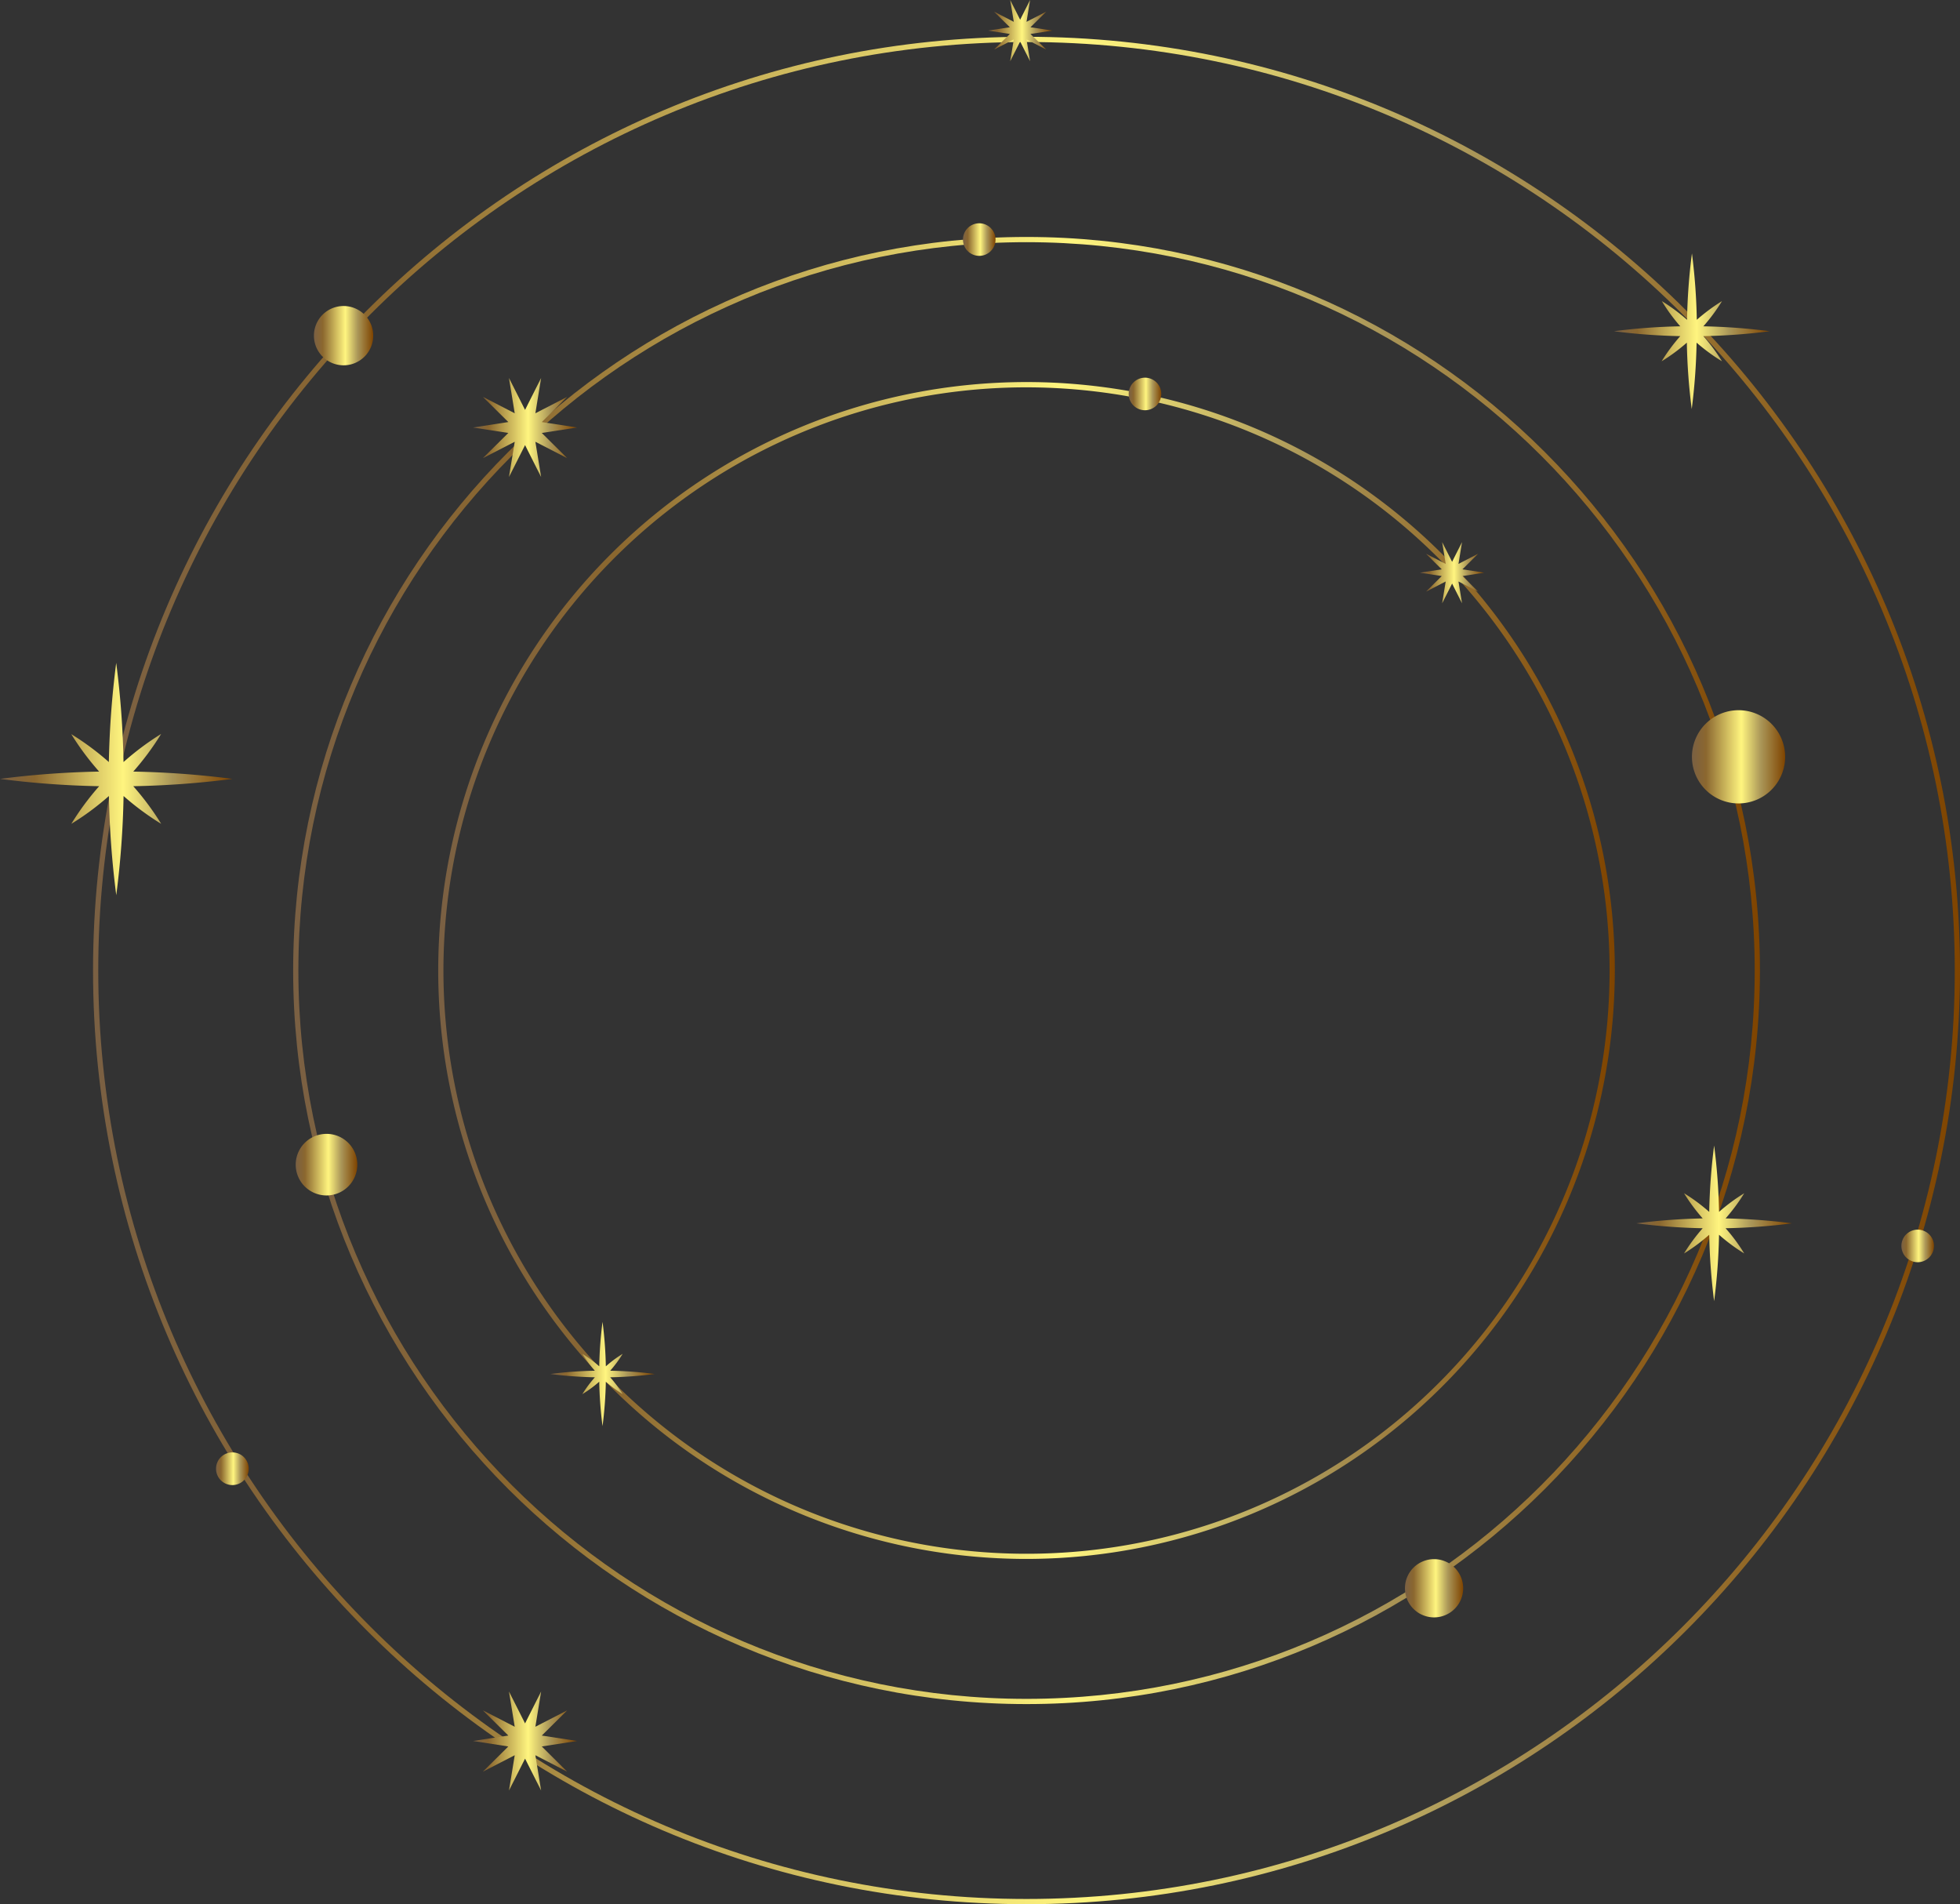 <?xml version="1.0" encoding="UTF-8"?> <svg xmlns="http://www.w3.org/2000/svg" xmlns:xlink="http://www.w3.org/1999/xlink" viewBox="0 0 375.61 364.83"><rect x="0" y="0" width="375.61" height="364.83" fill="#333333" stroke="none"/><defs><style>.cls-1{fill:url(#linear-gradient);}.cls-2{fill:url(#linear-gradient-2);}.cls-3{fill:url(#linear-gradient-3);}.cls-4{fill:url(#linear-gradient-4);}.cls-5{fill:url(#linear-gradient-5);}.cls-6{fill:url(#linear-gradient-6);}.cls-7{fill:url(#linear-gradient-7);}.cls-8{fill:url(#linear-gradient-8);}.cls-9{fill:url(#linear-gradient-9);}.cls-10{fill:url(#linear-gradient-10);}.cls-11{fill:url(#linear-gradient-11);}.cls-12{fill:url(#linear-gradient-12);}.cls-13{fill:url(#linear-gradient-13);}.cls-14{fill:url(#linear-gradient-14);}.cls-15{fill:url(#linear-gradient-15);}.cls-16{fill:url(#linear-gradient-16);}.cls-17{fill:url(#linear-gradient-17);}.cls-18{fill:url(#linear-gradient-18);}.cls-19{fill:url(#linear-gradient-19);}</style><linearGradient id="linear-gradient" x1="56.18" y1="185.94" x2="337.27" y2="185.94" gradientUnits="userSpaceOnUse"><stop offset="0" stop-color="#7a6043"></stop><stop offset="0.15" stop-color="#8b672f"></stop><stop offset="0.53" stop-color="#fff57f"></stop><stop offset="0.74" stop-color="#aa9658"></stop><stop offset="1" stop-color="#7f4400"></stop></linearGradient><linearGradient id="linear-gradient-2" x1="17.83" y1="185.94" x2="375.61" y2="185.94" xlink:href="#linear-gradient"></linearGradient><linearGradient id="linear-gradient-3" x1="83.99" y1="185.94" x2="309.46" y2="185.94" xlink:href="#linear-gradient"></linearGradient><linearGradient id="linear-gradient-4" x1="324.24" y1="145" x2="342.1" y2="145" xlink:href="#linear-gradient"></linearGradient><linearGradient id="linear-gradient-5" x1="56.68" y1="223.14" x2="68.47" y2="223.14" xlink:href="#linear-gradient"></linearGradient><linearGradient id="linear-gradient-6" x1="60.16" y1="64.31" x2="71.52" y2="64.31" xlink:href="#linear-gradient"></linearGradient><linearGradient id="linear-gradient-7" x1="269.24" y1="304.3" x2="280.4" y2="304.3" xlink:href="#linear-gradient"></linearGradient><linearGradient id="linear-gradient-8" x1="216.3" y1="75.48" x2="222.54" y2="75.48" xlink:href="#linear-gradient"></linearGradient><linearGradient id="linear-gradient-9" x1="184.54" y1="45.9" x2="190.78" y2="45.9" xlink:href="#linear-gradient"></linearGradient><linearGradient id="linear-gradient-10" x1="364.38" y1="238.71" x2="370.62" y2="238.71" xlink:href="#linear-gradient"></linearGradient><linearGradient id="linear-gradient-11" x1="41.41" y1="281.39" x2="47.66" y2="281.39" xlink:href="#linear-gradient"></linearGradient><linearGradient id="linear-gradient-12" x1="0" y1="149.23" x2="44.54" y2="149.23" xlink:href="#linear-gradient"></linearGradient><linearGradient id="linear-gradient-13" x1="313.59" y1="234.38" x2="343.4" y2="234.38" xlink:href="#linear-gradient"></linearGradient><linearGradient id="linear-gradient-14" x1="309.33" y1="63.46" x2="339.14" y2="63.46" xlink:href="#linear-gradient"></linearGradient><linearGradient id="linear-gradient-15" x1="105.48" y1="263.25" x2="125.46" y2="263.25" xlink:href="#linear-gradient"></linearGradient><linearGradient id="linear-gradient-16" x1="90.65" y1="81.91" x2="110.59" y2="81.91" xlink:href="#linear-gradient"></linearGradient><linearGradient id="linear-gradient-17" x1="90.65" y1="333.56" x2="110.59" y2="333.56" xlink:href="#linear-gradient"></linearGradient><linearGradient id="linear-gradient-18" x1="272.11" y1="109.73" x2="284.44" y2="109.73" xlink:href="#linear-gradient"></linearGradient><linearGradient id="linear-gradient-19" x1="189.34" y1="5.86" x2="201.66" y2="5.86" xlink:href="#linear-gradient"></linearGradient></defs><title>Ресурс 9кргуи золото</title><g id="Слой_2" data-name="Слой 2"><g id="OBJECTS"><path class="cls-1" d="M196.72,326.49c-77.49,0-140.54-63.05-140.54-140.55S119.23,45.4,196.72,45.4s140.55,63.05,140.55,140.54S274.22,326.49,196.72,326.49Zm0-280.09C119.78,46.4,57.18,109,57.18,185.94s62.6,139.55,139.54,139.55,139.55-62.6,139.55-139.55S273.67,46.4,196.72,46.4Z"></path><path class="cls-2" d="M196.72,364.83c-98.64,0-178.89-80.25-178.89-178.89S98.08,7.05,196.72,7.05,375.61,87.3,375.61,185.94,295.36,364.83,196.72,364.83Zm0-356.78c-98.09,0-177.89,79.8-177.89,177.89s79.8,177.89,177.89,177.89S374.61,284,374.61,185.94,294.81,8.05,196.72,8.05Z"></path><path class="cls-3" d="M196.72,298.68A112.74,112.74,0,1,1,309.46,185.94,112.87,112.87,0,0,1,196.72,298.68Zm0-224.47A111.74,111.74,0,1,0,308.46,185.94,111.85,111.85,0,0,0,196.72,74.21Z"></path><path class="cls-4" d="M342.1,145a8.93,8.93,0,1,1-8.93-8.93A8.93,8.93,0,0,1,342.1,145Z"></path><path class="cls-5" d="M68.47,223.14a5.9,5.9,0,1,1-5.89-5.9A5.89,5.89,0,0,1,68.47,223.14Z"></path><path class="cls-6" d="M71.52,64.31a5.68,5.68,0,1,1-5.68-5.68A5.68,5.68,0,0,1,71.52,64.31Z"></path><path class="cls-7" d="M280.4,304.3a5.58,5.58,0,1,1-5.58-5.58A5.58,5.58,0,0,1,280.4,304.3Z"></path><path class="cls-8" d="M222.54,75.48a3.12,3.12,0,1,1-3.12-3.12A3.11,3.11,0,0,1,222.54,75.48Z"></path><path class="cls-9" d="M190.78,45.9a3.12,3.12,0,1,1-3.12-3.12A3.12,3.12,0,0,1,190.78,45.9Z"></path><path class="cls-10" d="M370.62,238.71a3.12,3.12,0,1,1-3.12-3.12A3.12,3.12,0,0,1,370.62,238.71Z"></path><path class="cls-11" d="M47.66,281.39a3.13,3.13,0,1,1-3.12-3.12A3.12,3.12,0,0,1,47.66,281.39Z"></path><path class="cls-12" d="M25.54,150.63a171.33,171.33,0,0,0,19-1.4,171.33,171.33,0,0,0-19-1.4,52.48,52.48,0,0,0,5.34-7.21A52.48,52.48,0,0,0,23.67,146a171.33,171.33,0,0,0-1.4-19,172.64,172.64,0,0,0-1.41,19,52.08,52.08,0,0,0-7.2-5.34A51.83,51.83,0,0,0,19,147.83a171.28,171.28,0,0,0-19,1.4,171.28,171.28,0,0,0,19,1.4,51.83,51.83,0,0,0-5.33,7.21,51.44,51.44,0,0,0,7.2-5.33,172.58,172.58,0,0,0,1.41,19,171.28,171.28,0,0,0,1.4-19,51.83,51.83,0,0,0,7.21,5.33A52.48,52.48,0,0,0,25.54,150.63Z"></path><path class="cls-13" d="M330.69,235.32a113.94,113.94,0,0,0,12.71-.94,116.92,116.92,0,0,0-12.71-.94,35,35,0,0,0,3.57-4.82,34.71,34.71,0,0,0-4.83,3.57,113.94,113.94,0,0,0-.94-12.71,116.92,116.92,0,0,0-.94,12.71,35,35,0,0,0-4.82-3.57,35,35,0,0,0,3.57,4.82,116.92,116.92,0,0,0-12.71.94,113.94,113.94,0,0,0,12.71.94,34.71,34.71,0,0,0-3.57,4.83,34.65,34.65,0,0,0,4.82-3.58,117,117,0,0,0,.94,12.72,114,114,0,0,0,.94-12.72,34.35,34.35,0,0,0,4.83,3.58A34.71,34.71,0,0,0,330.69,235.32Z"></path><path class="cls-14" d="M326.43,64.4a113.94,113.94,0,0,0,12.71-.94,113.94,113.94,0,0,0-12.71-.94A34.71,34.71,0,0,0,330,57.69a36.09,36.09,0,0,0-4.83,3.58,115.64,115.64,0,0,0-.93-12.72,114,114,0,0,0-.94,12.72,36.09,36.09,0,0,0-4.83-3.58A34.71,34.71,0,0,0,322,62.52a113.94,113.94,0,0,0-12.71.94A113.94,113.94,0,0,0,322,64.4a35,35,0,0,0-3.57,4.82,35.42,35.42,0,0,0,4.83-3.57,114.28,114.28,0,0,0,.94,12.72,115.93,115.93,0,0,0,.93-12.72A35.42,35.42,0,0,0,330,69.22,35,35,0,0,0,326.43,64.4Z"></path><path class="cls-15" d="M116.94,263.88a78.22,78.22,0,0,0,8.52-.63,75.29,75.29,0,0,0-8.52-.63,23.54,23.54,0,0,0,2.39-3.24,23.47,23.47,0,0,0-3.23,2.4,78.22,78.22,0,0,0-.63-8.52,75.29,75.29,0,0,0-.63,8.52,23.17,23.17,0,0,0-3.24-2.4,23.17,23.17,0,0,0,2.4,3.24,75.29,75.29,0,0,0-8.52.63,78.22,78.22,0,0,0,8.52.63,23.47,23.47,0,0,0-2.4,3.23,23.54,23.54,0,0,0,3.24-2.39,75.29,75.29,0,0,0,.63,8.52,78.22,78.22,0,0,0,.63-8.52,23.85,23.85,0,0,0,3.23,2.39A23.85,23.85,0,0,0,116.94,263.88Z"></path><polygon class="cls-16" points="110.59 81.91 103.83 82.95 108.68 87.77 102.6 84.64 103.7 91.39 100.62 85.28 97.54 91.39 98.64 84.64 92.55 87.77 97.41 82.95 90.65 81.91 97.41 80.86 92.55 76.04 98.64 79.18 97.54 72.42 100.62 78.53 103.7 72.42 102.6 79.18 108.69 76.04 103.83 80.86 110.59 81.91"></polygon><polygon class="cls-17" points="110.59 333.56 103.83 334.61 108.68 339.43 102.6 336.29 103.7 343.05 100.62 336.94 97.54 343.05 98.64 336.29 92.55 339.43 97.41 334.61 90.65 333.56 97.41 332.52 92.55 327.7 98.64 330.83 97.54 324.08 100.62 330.19 103.7 324.08 102.6 330.83 108.69 327.7 103.83 332.52 110.59 333.56"></polygon><polygon class="cls-18" points="284.44 109.72 280.26 110.37 283.26 113.35 279.5 111.41 280.18 115.59 278.28 111.81 276.37 115.59 277.05 111.41 273.29 113.35 276.29 110.37 272.11 109.72 276.29 109.08 273.29 106.1 277.05 108.04 276.37 103.86 278.28 107.64 280.18 103.86 279.5 108.04 283.26 106.1 280.26 109.08 284.44 109.72"></polygon><polygon class="cls-19" points="201.66 5.86 197.48 6.51 200.49 9.49 196.72 7.55 197.4 11.73 195.5 7.95 193.59 11.73 194.28 7.55 190.51 9.49 193.52 6.51 189.34 5.86 193.52 5.22 190.51 2.24 194.28 4.18 193.59 0 195.5 3.78 197.4 0 196.72 4.18 200.49 2.24 197.48 5.22 201.66 5.86"></polygon></g></g></svg> 